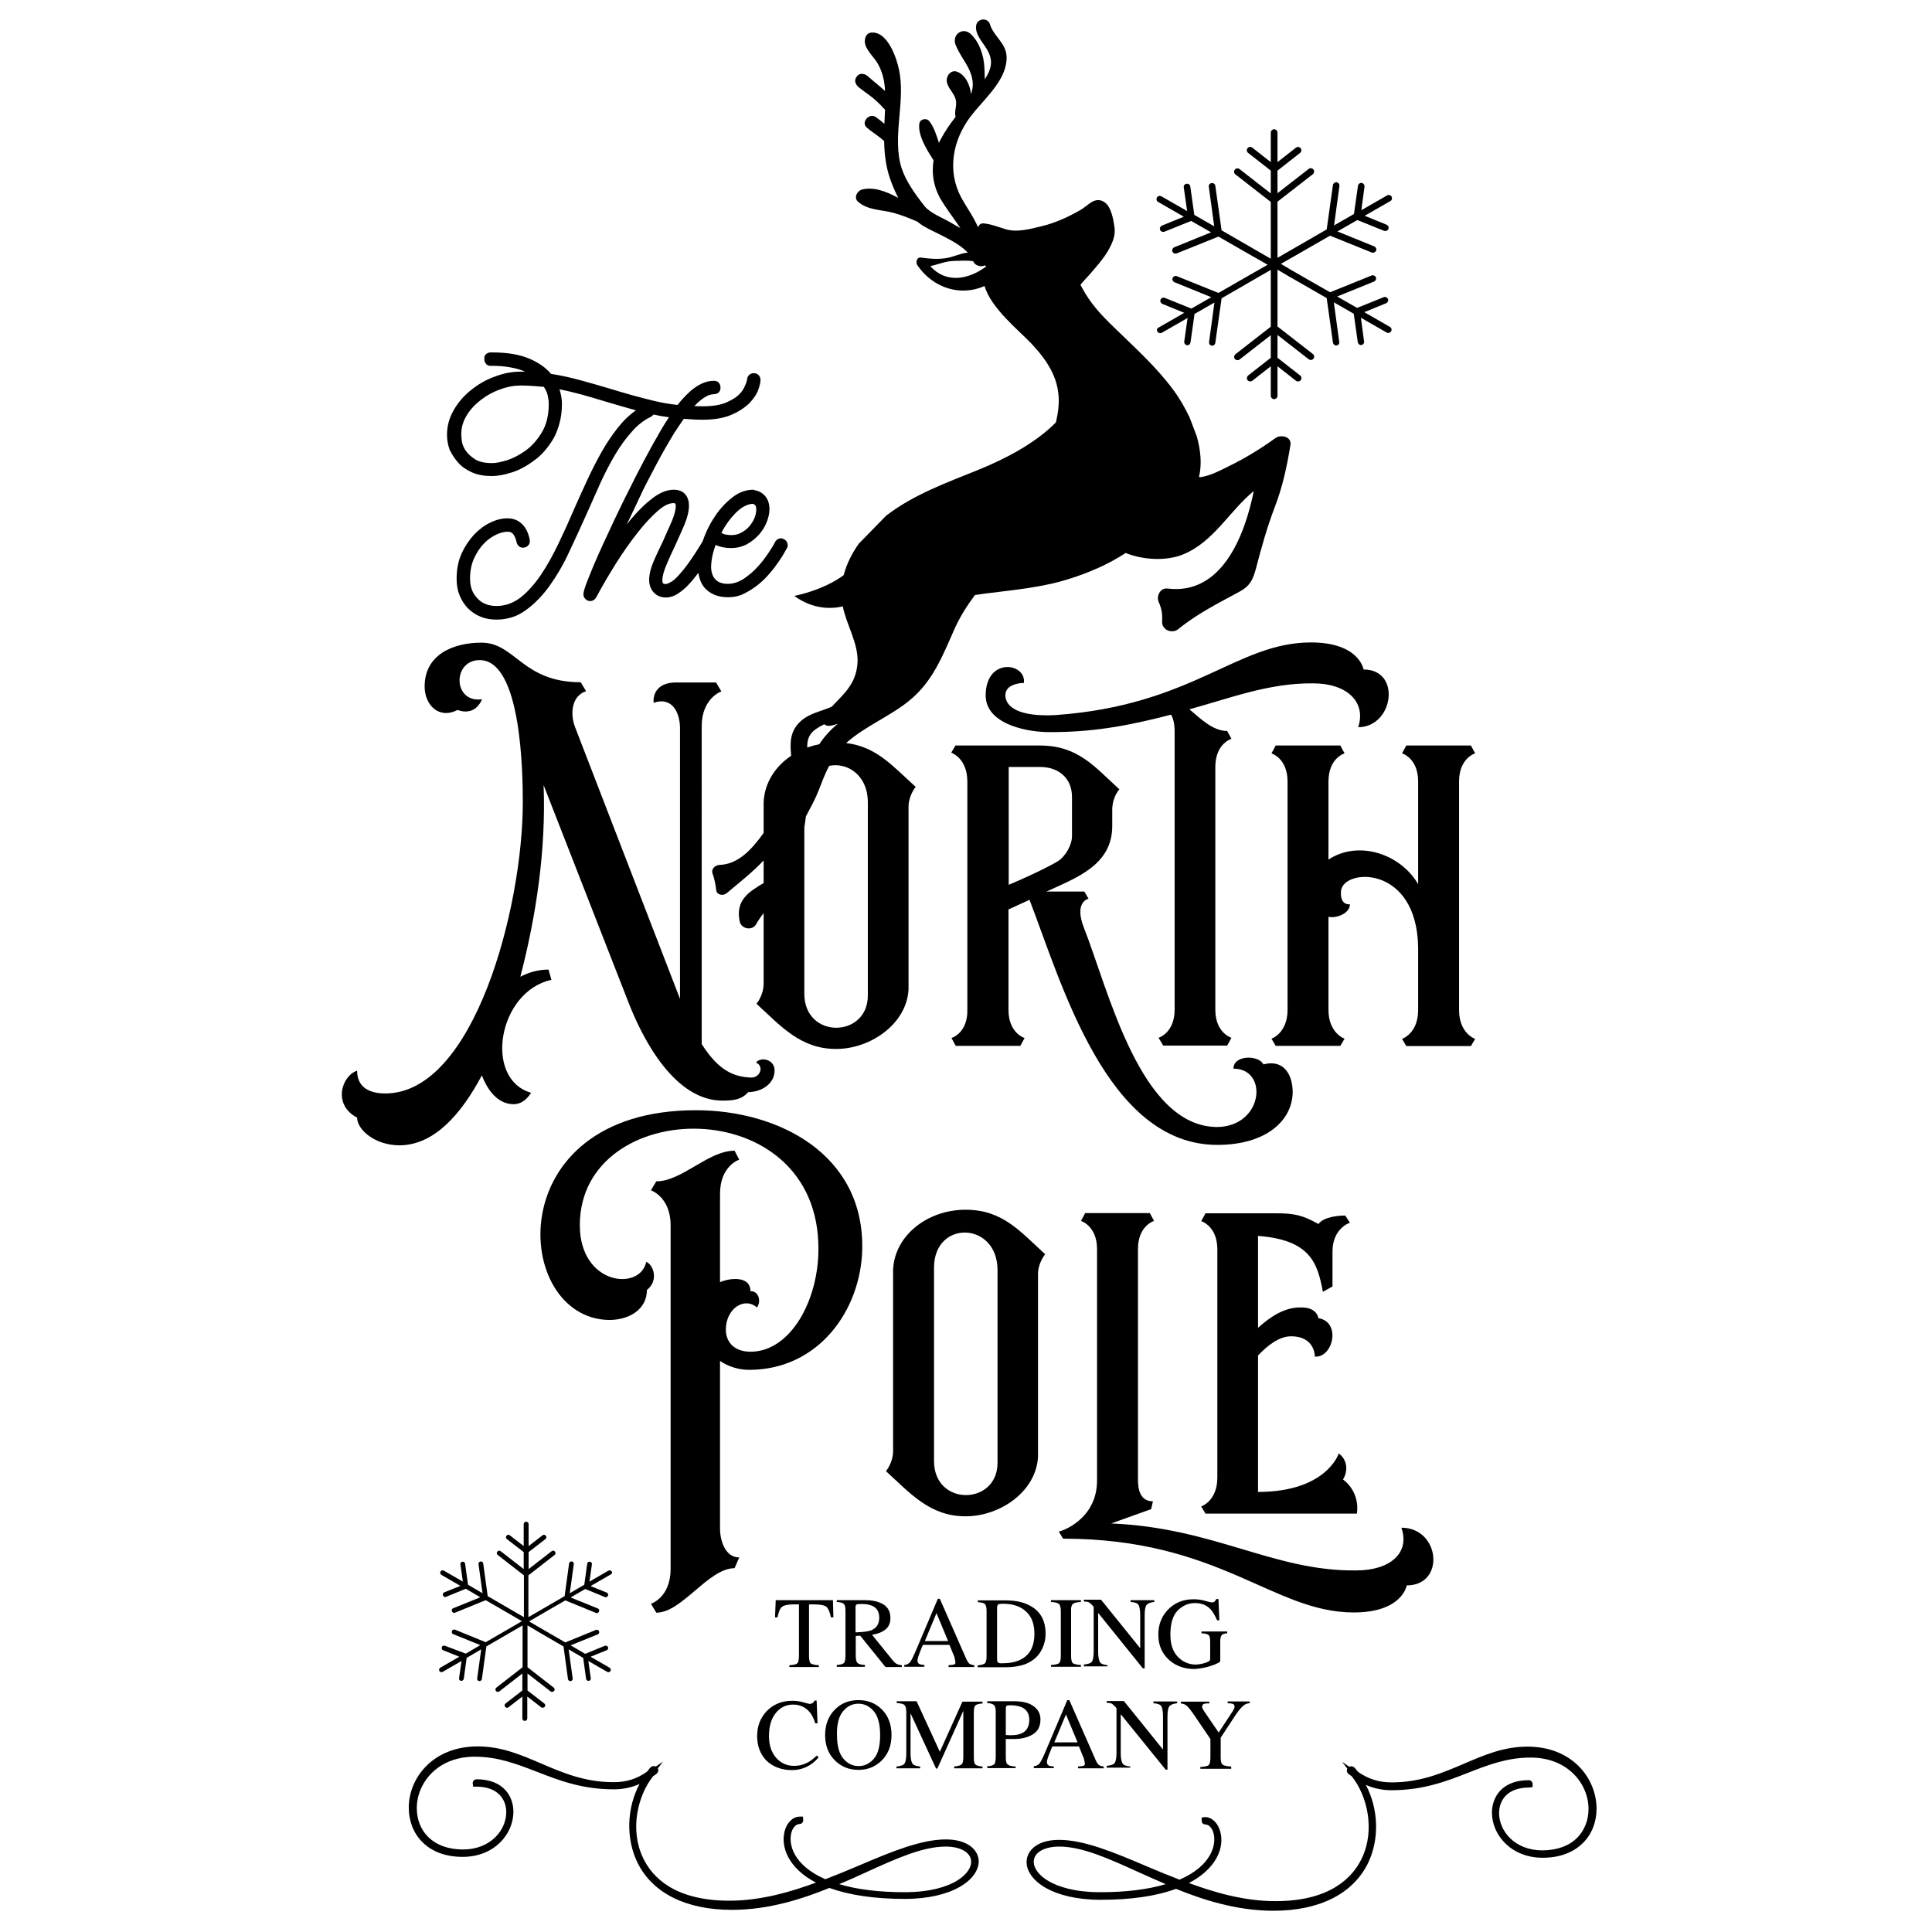 <?xml version="1.0" encoding="utf-8"?>
<!-- Generator: Adobe Illustrator 21.0.0, SVG Export Plug-In . SVG Version: 6.00 Build 0)  -->
<svg version="1.1" id="Layer_1" xmlns="http://www.w3.org/2000/svg" xmlns:xlink="http://www.w3.org/1999/xlink" x="0px" y="0px"
	 viewBox="0 0 864 864" style="enable-background:new 0 0 864 864;" xml:space="preserve">
<g>
	<path d="M517.6,148.3c0.3,0.5,0.8,0.7,1.3,0.7c0.2,0,0.5-0.1,0.7-0.2l11.5-6.6l-1.5,10.5c-0.1,0.8,0.4,1.5,1.2,1.7
		c0.1,0,0.1,0,0.2,0c0.7,0,1.3-0.5,1.4-1.3l1.8-12.7l8.9-5.1l-2.4,17.6c-0.1,0.8,0.4,1.5,1.2,1.7c0.1,0,0.1,0,0.2,0
		c0.7,0,1.3-0.5,1.4-1.3l2.8-19.9l22-12.7v7.5v17.9l-15.8,12.3c-0.6,0.5-0.8,1.4-0.3,2.1c0.5,0.6,1.4,0.8,2.1,0.3l14-10.9V160
		l-10.1,7.9c-0.6,0.5-0.8,1.4-0.3,2.1c0.5,0.6,1.4,0.8,2.1,0.3l8.3-6.5V177c0,0.8,0.7,1.5,1.5,1.5c0.8,0,1.5-0.7,1.5-1.5v-13.2
		l8.3,6.5c0.3,0.2,0.6,0.3,0.9,0.3c0.4,0,0.9-0.2,1.2-0.6c0.5-0.6,0.4-1.6-0.3-2.1l-10.1-7.9v-10.2l14,10.9c0.3,0.2,0.6,0.3,0.9,0.3
		c0.4,0,0.9-0.2,1.2-0.6c0.5-0.6,0.4-1.6-0.3-2.1l-15.8-12.3v-17.9v-7.5l4.9,2.9l1.6,0.9l15.5,8.9l2.8,19.9c0.1,0.7,0.7,1.3,1.4,1.3
		c0.1,0,0.1,0,0.2,0c0.8-0.1,1.4-0.8,1.2-1.7l-2.4-17.6l8.9,5.1l1.8,12.7c0.1,0.7,0.7,1.3,1.4,1.3c0.1,0,0.1,0,0.2,0
		c0.8-0.1,1.4-0.9,1.2-1.7l-1.4-10.5l11.5,6.6c0.2,0.1,0.5,0.2,0.7,0.2c0.5,0,1-0.3,1.3-0.7c0.4-0.7,0.2-1.6-0.5-2l-11.5-6.6l9.8-4
		c0.7-0.3,1.1-1.2,0.8-1.9c-0.3-0.7-1.2-1.1-1.9-0.8l-11.9,4.8l-8.9-5.1l16.5-6.7c0.7-0.3,1.1-1.2,0.8-1.9c-0.3-0.7-1.2-1.1-1.9-0.8
		l-18.6,7.5l-17.1-9.8l-4.9-2.9l6.5-3.7v0l15.5-8.9l18.6,7.5c0.2,0.1,0.4,0.1,0.6,0.1c0.6,0,1.1-0.3,1.4-0.9
		c0.3-0.7-0.1-1.6-0.8-1.9l-16.5-6.7l8.9-5.1l11.9,4.8c0.2,0.1,0.4,0.1,0.6,0.1c0.6,0,1.1-0.3,1.4-0.9c0.3-0.7-0.1-1.6-0.8-1.9
		l-9.8-4l11.5-6.6c0.7-0.4,0.9-1.3,0.5-2c-0.4-0.7-1.3-0.9-2-0.5l-11.5,6.6l1.4-10.5c0.1-0.8-0.4-1.5-1.2-1.7
		c-0.8-0.1-1.5,0.4-1.7,1.2l-1.8,12.7l-8.9,5.1l2.4-17.6c0.1-0.8-0.4-1.5-1.2-1.7c-0.8-0.1-1.5,0.4-1.7,1.2l-2.8,19.9l-22,12.7v-7.5
		V90.2l15.8-12.3c0.6-0.5,0.8-1.4,0.3-2.1c-0.5-0.6-1.4-0.8-2.1-0.3l-14,10.9V76.3l10.1-7.9c0.6-0.5,0.8-1.4,0.3-2.1
		c-0.5-0.6-1.4-0.8-2.1-0.3l-8.3,6.5V59.3c0-0.8-0.7-1.5-1.5-1.5c-0.8,0-1.5,0.7-1.5,1.5v13.2l-8.3-6.5c-0.6-0.5-1.6-0.4-2.1,0.3
		c-0.5,0.6-0.4,1.6,0.3,2.1l10.1,7.9v10.2l-14-10.9c-0.6-0.5-1.6-0.4-2.1,0.3c-0.5,0.6-0.4,1.6,0.3,2.1l15.8,12.3v17.9v7.5l-22-12.7
		l-2.8-19.9c-0.1-0.8-0.9-1.4-1.7-1.2c-0.8,0.1-1.4,0.8-1.2,1.7l2.4,17.6l-8.9-5.1l-1.8-12.7c-0.1-0.8-0.8-1.4-1.7-1.2
		c-0.8,0.1-1.4,0.8-1.2,1.7l1.5,10.5l-11.5-6.6c-0.7-0.4-1.6-0.2-2,0.5c-0.4,0.7-0.2,1.6,0.5,2l11.5,6.6l-9.8,4
		c-0.7,0.3-1.1,1.2-0.8,1.9c0.2,0.6,0.8,0.9,1.4,0.9c0.2,0,0.4,0,0.6-0.1l11.9-4.8l8.9,5.1l-16.5,6.7c-0.7,0.3-1.1,1.2-0.8,1.9
		c0.2,0.6,0.8,0.9,1.4,0.9c0.2,0,0.4,0,0.6-0.1l18.6-7.5l15.5,8.9c0,0,0,0,0,0l6.5,3.7l-6.5,3.7l0,0l-15.5,8.9l-18.6-7.5
		c-0.7-0.3-1.6,0.1-1.9,0.8c-0.3,0.7,0.1,1.6,0.8,1.9l16.5,6.7l-8.9,5.1l-11.9-4.8c-0.8-0.3-1.6,0.1-1.9,0.8
		c-0.3,0.7,0.1,1.6,0.8,1.9l9.8,4l-11.5,6.6C517.4,146.7,517.2,147.6,517.6,148.3z"/>
	<path d="M423,822.6c-11.2,0-24.6,5.6-38.7,11.6c-4.9,2.1-10,4.2-15.2,6.2c-14.7-6.4-16.5-16-15.2-20.8c0.6-2.3,2.1-3.9,3.7-3.9
		c0.9,0,1.6-0.8,1.6-1.7l-0.1-1.6h-1.4c-3.1,0-5.8,2.6-6.8,6.5c-1.9,7.1,1.8,16.7,14,23c-10.8,4-24.4,8.1-38.7,8.1
		c-24.4,0-34.5-10.4-38.6-19.1c-6.1-12.7-2.4-28,4.5-36.6c0.1-0.1,0.4-0.3,0.6-0.4c0.6-0.4,1.7-1,1.7-2.3c0-0.3-0.1-0.5-0.2-0.8
		l2.3-3l-3.2,2.2c-0.2-0.1-0.5-0.2-0.8-0.2c-1.3,0-1.9,0.9-2.4,1.6c-0.3,0.4-0.6,0.8-0.9,1c-4.5,3.2-9.2,4.6-14.8,4.6
		c-13,0-22.9-4.3-32.5-8.4c-9.1-3.9-17.7-7.6-28.3-7.6c-20,0-30.8,14.1-30.8,27.4c0,5.9,2.1,11.4,6,15.3c4.3,4.4,10.6,6.7,18.1,6.7
		c14.2,0,22.7-10.2,22.7-20.2c0-6.7-4.3-14.5-16.5-14.5c-0.9,0-1.7,0.8-1.7,1.7l0.2,1.6h1.4c9.9,0,13.4,5.9,13.4,11.4
		c0,8.2-7.2,16.7-19.3,16.7c-6.6,0-12-2-15.7-5.7c-3.3-3.3-5-7.8-5-12.8c0-11.1,9.1-23,25.9-23c10.4,0,18.8,3.3,27.7,6.7
		c10,3.9,20.3,7.9,34.5,7.9c4.1,0,7.9-0.8,11.5-2.4c-5.7,10.7-6.2,24.4-0.9,35.2c6.7,13.6,21.7,21.1,42.2,21.1
		c17,0,32.2-5.2,43.6-9.8c8.9,3.2,20.2,4.9,33.7,4.9c21.5,0,33.1-8.7,33.1-16.9C437.6,827.6,433.1,822.6,423,822.6z M427.4,841.4
		c-3.9,2.2-11,4.8-22.9,4.8c-11.4,0-21.2-1.2-29.2-3.6c4.1-1.7,8.1-3.5,12-5.3c13.6-6.2,25.4-11.5,35.6-11.5
		c6.8,0,11.4,2.7,11.4,6.8C434.3,835.7,431.7,838.9,427.4,841.4z"/>
	<path d="M683.1,781.1c-10.6,0-19.2,3.7-28.3,7.6c-9.6,4.1-19.5,8.4-32.5,8.4c-5.6,0-10.3-1.5-14.8-4.6c-0.4-0.3-0.6-0.6-0.9-1
		c-0.5-0.7-1.2-1.6-2.4-1.6c-0.3,0-0.5,0.1-0.8,0.2l-3.2-2.2l2.3,3c-0.1,0.2-0.2,0.5-0.2,0.8c0,1.3,1.1,1.9,1.7,2.3
		c0.2,0.1,0.5,0.3,0.6,0.5c6.8,8.5,10.5,23.8,4.4,36.6c-4.2,8.7-14.3,19.1-38.6,19.1c-14.3,0-27.9-4.1-38.7-8.1
		c12.3-6.4,16-15.9,14-23c-1-3.9-3.8-6.5-6.8-6.5l-1.5,0.2v1.4c0,1,0.7,1.7,1.6,1.7c1.6,0,3.1,1.6,3.7,3.9
		c1.3,4.8-0.5,14.4-15.2,20.8c-5.2-2-10.3-4.1-15.2-6.2c-14.1-6-27.5-11.6-38.7-11.6c-10,0-14.5,5-14.5,9.9
		c0,8.2,11.6,16.9,33.1,16.9c13.5,0,24.8-1.6,33.7-4.9c11.4,4.6,26.6,9.8,43.6,9.8c20.5,0,35.4-7.5,42.2-21.1
		c5.3-10.8,4.8-24.5-0.9-35.2c3.6,1.6,7.4,2.4,11.5,2.4c14.2,0,24.5-4,34.5-7.9c8.9-3.5,17.3-6.7,27.7-6.7c16.8,0,25.9,11.9,25.9,23
		c0,5-1.8,9.5-5,12.8c-3.7,3.7-9.1,5.7-15.7,5.7c-12.1,0-19.3-8.5-19.3-16.7c0-5.5,3.5-11.4,13.4-11.4l1.6-0.2v-1.4
		c0-0.9-0.8-1.7-1.7-1.7c-12.2,0-16.5,7.8-16.5,14.5c0,9.9,8.5,20.2,22.7,20.2c7.5,0,13.7-2.3,18.1-6.7c3.9-3.9,6-9.4,6-15.3
		C713.9,795.2,703.1,781.1,683.1,781.1z M492.1,846.2c-11.9,0-19-2.6-22.9-4.8c-4.3-2.4-6.9-5.7-6.9-8.8c0-4.1,4.6-6.8,11.4-6.8
		c10.2,0,22,5.3,35.6,11.5c3.9,1.8,7.9,3.5,12,5.3C513.3,845,503.5,846.2,492.1,846.2z"/>
	<path d="M273.6,702.8c-0.3-0.5-1-0.7-1.5-0.4l-8.5,4.9l1.1-7.7c0.1-0.6-0.3-1.1-0.9-1.2c-0.6-0.1-1.1,0.3-1.2,0.9l-1.3,9.4
		l-6.5,3.8l1.8-13c0.1-0.6-0.3-1.1-0.9-1.2c-0.6-0.1-1.1,0.3-1.2,0.9l-2,14.6l-16.2,9.4v-5.5v-13.2l11.7-9.1c0.5-0.4,0.6-1,0.2-1.5
		c-0.4-0.5-1-0.6-1.5-0.2l-10.3,8v-7.6l7.5-5.8c0.5-0.4,0.6-1,0.2-1.5c-0.4-0.5-1-0.6-1.5-0.2l-6.2,4.8v-9.8c0-0.6-0.5-1.1-1.1-1.1
		c-0.6,0-1.1,0.5-1.1,1.1v9.8l-6.2-4.8c-0.5-0.4-1.1-0.3-1.5,0.2c-0.4,0.5-0.3,1.1,0.2,1.5l7.5,5.8v7.6l-10.3-8
		c-0.5-0.4-1.1-0.3-1.5,0.2c-0.4,0.5-0.3,1.1,0.2,1.5l11.7,9.1v13.2v5.5l-16.2-9.4l-2-14.6c-0.1-0.6-0.6-1-1.2-0.9
		c-0.6,0.1-1,0.6-0.9,1.2l1.8,13l-6.5-3.8l-1.3-9.4c-0.1-0.6-0.6-1-1.2-0.9c-0.6,0.1-1,0.6-0.9,1.2l1.1,7.7l-8.5-4.9
		c-0.5-0.3-1.2-0.1-1.5,0.4s-0.1,1.2,0.4,1.5l8.5,4.9l-7.2,2.9c-0.6,0.2-0.8,0.9-0.6,1.4c0.2,0.4,0.6,0.7,1,0.7c0.1,0,0.3,0,0.4-0.1
		l8.8-3.6l6.5,3.8l-12.1,4.9c-0.6,0.2-0.8,0.9-0.6,1.4c0.2,0.4,0.6,0.7,1,0.7c0.1,0,0.3,0,0.4-0.1l13.7-5.6l11.4,6.6l0,0l4.8,2.8
		l-4.8,2.8h0l-11.4,6.6l-13.7-5.6c-0.6-0.2-1.2,0-1.4,0.6c-0.2,0.6,0,1.2,0.6,1.4l12.1,4.9l-6.5,3.8L199,736c-0.6-0.2-1.2,0-1.4,0.6
		c-0.2,0.6,0,1.2,0.6,1.4l7.2,2.9l-8.5,4.9c-0.5,0.3-0.7,1-0.4,1.5c0.2,0.3,0.6,0.5,0.9,0.5c0.2,0,0.4,0,0.5-0.1l8.5-4.9l-1.1,7.7
		c-0.1,0.6,0.3,1.1,0.9,1.2c0.1,0,0.1,0,0.1,0c0.5,0,1-0.4,1.1-0.9l1.3-9.4l6.5-3.8l-1.8,13c-0.1,0.6,0.3,1.1,0.9,1.2
		c0.1,0,0.1,0,0.1,0c0.5,0,1-0.4,1.1-0.9l2-14.6l16.2-9.4v5.5v13.2l-11.7,9.1c-0.5,0.4-0.6,1-0.2,1.5c0.4,0.5,1,0.6,1.5,0.2l10.3-8
		v7.6l-7.5,5.8c-0.5,0.4-0.6,1-0.2,1.5c0.4,0.5,1,0.6,1.5,0.2l6.2-4.8v9.8c0,0.6,0.5,1.1,1.1,1.1c0.6,0,1.1-0.5,1.1-1.1v-9.8
		l6.2,4.8c0.2,0.2,0.4,0.2,0.7,0.2c0.3,0,0.6-0.1,0.9-0.4c0.4-0.5,0.3-1.1-0.2-1.5l-7.5-5.8v-7.6l10.3,8c0.2,0.2,0.4,0.2,0.7,0.2
		c0.3,0,0.6-0.1,0.9-0.4c0.4-0.5,0.3-1.1-0.2-1.5l-11.7-9.1v-13.2v-5.5l3.6,2.1l1.1,0.7l11.4,6.6l2,14.6c0.1,0.5,0.5,0.9,1.1,0.9
		c0,0,0.1,0,0.1,0c0.6-0.1,1-0.6,0.9-1.2l-1.8-13l6.5,3.8l1.3,9.4c0.1,0.5,0.5,0.9,1.1,0.9c0,0,0.1,0,0.1,0c0.6-0.1,1-0.6,0.9-1.2
		l-1.1-7.7l8.5,4.9c0.2,0.1,0.4,0.1,0.5,0.1c0.4,0,0.7-0.2,0.9-0.5c0.3-0.5,0.1-1.2-0.4-1.5l-8.5-4.9l7.2-2.9
		c0.6-0.2,0.8-0.9,0.6-1.4s-0.9-0.8-1.4-0.6l-8.8,3.6l-6.5-3.8l12.1-4.9c0.6-0.2,0.8-0.9,0.6-1.4c-0.2-0.6-0.9-0.8-1.4-0.6
		l-13.7,5.6l-12.6-7.3l-3.6-2.1l4.8-2.8v0l11.4-6.6l13.7,5.6c0.1,0.1,0.3,0.1,0.4,0.1c0.4,0,0.8-0.3,1-0.7c0.2-0.6,0-1.2-0.6-1.4
		l-12.1-4.9l6.5-3.8l8.8,3.6c0.1,0.1,0.3,0.1,0.4,0.1c0.4,0,0.8-0.3,1-0.7c0.2-0.6,0-1.2-0.6-1.4l-7.2-2.9l8.5-4.9
		C273.7,703.9,273.9,703.3,273.6,702.8z"/>
	<path d="M215.5,480.9c2.4,6.4,7,12.9,14.2,12.9c2.9,0,5.6-1.6,7.8-5.1c-21.4-6.2-14.7-45.4,9.1-50.5l-1.3-4.6
		c-4.3,0-8.6,1.1-12.6,3.2c7.2-27.7,11.5-57,10.4-85.7l38,97.3c6.7,17.2,20.9,43.8,42,43.8c5.1,0,8.6-0.5,11.5-3.8
		c5.6,0,11.8-3.5,11.8-9.7c0-5.1-6.4-6.2-8.3-3.5c3.7,1.6,1.9,6.7-2.1,6.7c-8-0.3-14.7-3.2-22.2-15V324.8c0-12.6,8.8-15.6,8.8-15.6
		l-2.4-4h-17.7c-11.5,0-10.2,9.1-10.2,9.1c7.5-2.7,11.5,3.2,11.8,10.7v121.7l-46.8-121.2c-2.4-5.9-1.9-14.2,4.8-16.4l-2.4-4
		c-26.2,0-29.2-17.7-44.4-17.7c-12.3,0-25.4,5.1-25.4,19.6c0,8.3,6.4,14.8,14.7,10.5c3.5,1.3,8.3,1.3,11-4.8
		c-13.1,1.9-13.4-17.5-1.1-17.5c18.7,0,19.3,50.5,19.3,63.7c0,46.8-21.7,130.1-61.5,130.1c-4.5,0-12.6-1.1-12.6-10.2
		c-7,2.4-11,15.3,0,21c0,5.4,8,12.4,19,12.4C194.1,512.1,206.2,498.4,215.5,480.9z"/>
	<path d="M425.5,464.2l1.9,3.5h28.9l1.9-3.5c0,0-7.2-2.1-7.2-12.6v-44.9l9.4-4.3c14.4,37.3,34.5,109.6,84,109.6
		c21.4,0,33.4-10.5,33.7-23.4c0-8.1-4-15-13.1-12.6c-2.1-4.3-13.4-4.3-13.4,1.9c15.8,0,13.4,25.8-7.2,26.1
		c-34.5,0-48.7-61.3-59.7-89.2c-4.5-11.6,2.1-12.9,2.1-12.9l-1.9-3.2h-16.9c13.4-6.2,29.4-11.8,29.4-29.3v-7.3
		c0-3.2,1.1-6.7,3.2-9.1c-11.2-10.2-18.5-19.6-35.6-19.6h-37.7l-1.9,3.2c0,0,7.2,2.4,7.2,12.9v102.1
		C432.8,462.1,425.5,464.2,425.5,464.2z M451,343h14.2c8,0,14.2,4.8,14.2,13.4v17.5c0,4-2.9,9.1-6.4,11.3
		c-5.4,3.2-16.1,8.1-21.9,10.5V343z"/>
	<path d="M457.9,305.4c1.1-9.1-17.1-11.6-17.1,5.6c0,13.2,19.5,16.7,29.7,16.4c20.9,0,37.7-3.8,53.2-7.8c1.1,1.9,1.6,4.3,1.6,7.8
		v124.1c0,10.5-7.2,12.6-7.2,12.6l2.1,3.5h28.6l1.9-3.5c0,0-7.2-2.1-7.2-12.6V343c0-10.5,7.2-12.6,7.2-12.6l-1.9-3.5
		c-6.2,0-11.5-5.1-16.9-9.7c18.7-5.1,35.6-11.8,55.4-11.6c15,0,23.8,8.3,20.1,19.6c15.8,0,19.5-25.8,2.4-25.8
		c0,0-1.9-12.1-23.5-12.1c-33.4,0-52.7,28.2-114.5,32.5c-15.8,0.8-22.2-3.5-22.2-8.9C449.6,305.4,457.9,305.4,457.9,305.4z"/>
	<path d="M634.2,349.5v45.9c-7.8-13.4-26.5-19.9-40.1-11v-34.9c0-10.5,7.2-12.6,7.2-12.6l-1.9-3.5h-28.9l-1.9,3.5
		c0,0,7.2,2.2,7.2,12.6v102.1c0,10.5-7.2,12.9-7.2,12.9l1.9,3.2h28.9l1.9-3.2c0,0-7.2-2.4-7.2-12.9v-41.6c3.7,0.8,9.6-1.6,9.6-5.6
		c0,0-4.5,0.8-4-5.9c0.8-10.2,34-12.1,34.5,25.3v27.9c0,10.5-7.2,12.9-7.2,12.9l1.9,3.2h28.9l1.9-3.2c0,0-7.2-2.4-7.2-12.9V349.5
		c0-10.5,7.2-12.6,7.2-12.6l-1.9-3.5h-28.9l-1.9,3.5C627,336.9,634.2,339,634.2,349.5z"/>
	<path d="M335,612.6c31,0,50-26.6,50.6-54c0.8-42.5-37.5-62.1-74.4-62.1c-88.3,0-82.1,93.2-38.8,93.8c9.1,0,16.9-4.8,16.9-13.4
		c5.4-4.3,2.9-11.3-0.3-12.6c-2.7,13.2-29.7,10.5-29.7-16.4c0-58,107-60.5,106.7,10.7c0,22.8-12.3,45.7-30.2,45.9
		c-8,0-11.2-4.8-11.2-9.9c0-9.4,8.3-14.8,13.9-9.9c1.9-2.4,1.1-7.3-2.9-7.3c0-7-9.4-5.9-13.6-4v-39.5c0-12.6,8.6-15.3,8.6-15.3
		l-2.1-4c-11.8,0-23.5,13.7-35,13.7l-2.4,4c0,0,8.8,3,8.8,15.6v153.7c0,12.9-8.8,15.6-8.8,15.6l2.4,4c11.5,0,23.3-19.9,35-19.9
		l2.1-4.8c-6.4,0-8.6-7.8-8.6-12.9v-75C325.7,611.2,330.5,612.6,335,612.6z"/>
	<path d="M464.2,651.5v-81.7c0-5.1,3.2-8.9,3.2-8.9c-11.2-10.2-19-19.9-35.6-19.9c-17.1,0-31.8,11.6-32.4,26.9v80.9
		c0,5.4-3.2,9.1-3.2,9.1c10.7,9.7,19.5,20.2,35.6,20.2C447.4,678.1,463.4,666.9,464.2,651.5z M446.1,654.2
		c0,19.1-28.4,19.6-28.4-0.8v-86.5c0-21.5,28.4-20.7,28.4,1.1V654.2z"/>
	<path d="M629.1,709c17.4,0,15-25.8-2.4-25.8c4,11.3-5.1,19.1-20.1,19.1c-36.9,0.5-63.4-19.1-109.7-21l17.9-6.4l0.8-3.5
		c-5.6,0-6.7-5.1-6.7-9.7V558.6c0-10.5,7.2-12.6,7.2-12.6l-1.9-3.5h-28.9l-1.9,3.5c0,0,7.2,2.2,7.2,12.6c0,45.9,0,60.2,0,103.5
		c0,17.5-16.1,22.8-17.1,22.8l1.9,3.2c70.1,0,93.9,33,130,33C627.2,721.1,629.1,709,629.1,709z"/>
	<path d="M591.6,577.7l4.3-2.4v-15.6c0-10.5,7.8-12.9,7.8-12.9l-2.1-3.2c-2.9,0-9.6,0.5-12,3.8c-7-4-11-4.8-18.7-4.8h-31.8l-1.9,3.5
		c0,0,7.2,2.2,7.2,12.6v102.1c0,10.5-7.2,12.9-7.2,12.9l1.9,3.2h67.7c0,0,1.9-9.1-6.2-15.3c2.4-3.8,1.9-8.9-1.9-11.6
		c0,0-5.4,17.2-36.1,17.2v-61c4-4.3,9.4-8.6,14.7-8.6c11,0,10.7,9.1,10.7,9.1c8.3,0.5,11.8-15.6,1.6-17.2c0,0-0.5-4.8-7.5-4.8
		c-7.5-0.3-14.2,4.3-19.5,9.1v-41.1C586,554.5,589.2,564.8,591.6,577.7z"/>
	<path d="M205,207c1.6,1.8,3.7,3.2,6.2,4.3c2.5,1.1,5.5,1.6,8.8,1.6c2.3,0,5.3-0.5,8.8-1.6c3.5-1.1,7-3,10.5-5.7
		c1.4-1,2.8-2.3,4.2-3.9c1.4-1.6,2.7-3.4,3.9-5.4c1.2-2,2.1-4.4,2.8-7c0.7-2.6,1.1-5.5,1.1-8.7c0-2.2-0.4-4.3-1.1-6.5
		c3.6,0.7,7.1,1.6,10.5,2.5c3.4,1,6.9,2,10.5,3.1c2.2,0.6,4.3,1.3,6.5,1.9c2.2,0.6,4.4,1.3,6.7,1.9c-3,2.1-5.7,4.7-8.2,7.9
		c-2.5,3.2-4.9,6.7-7.1,10.6c-2.2,3.9-4.3,8-6.3,12.3c-2,4.3-4,8.7-5.9,13c-2.3,5.4-4.7,10.7-7.2,15.9c-2.5,5.2-5.1,9.9-7.9,14
		c-2.8,4.1-5.8,7.5-9,10c-3.3,2.5-6.8,3.8-10.8,3.8c-3.5,0-6.4-1.1-8.5-3.4c-2.2-2.2-3.3-5.2-3.3-8.8c0-3.4,0.6-6.5,1.8-9.1
		c1.2-2.6,2.7-4.9,4.4-6.6c1.7-1.8,3.6-3.1,5.5-4c1.9-0.9,3.6-1.3,5.1-1.3c0.2,0,0.5,0,0.9,0.1c0.4,0,0.7,0.2,1.1,0.5
		c0.4,0.3,0.8,0.8,1.1,1.4s0.7,1.5,0.9,2.7c0.2,0.8,0.6,1.4,1.2,1.9c0.6,0.5,1.4,0.6,2.2,0.5c0.9-0.2,1.6-0.6,2-1.2
		c0.5-0.6,0.6-1.4,0.5-2.3c-0.6-3-1.7-5.4-3.5-7.1c-1.8-1.7-3.9-2.5-6.5-2.5c-2.4,0-4.9,0.6-7.6,1.9c-2.6,1.2-5.1,3.1-7.3,5.4
		c-2.2,2.4-4.1,5.2-5.6,8.5c-1.5,3.3-2.2,7.1-2.2,11.3c0,2.6,0.4,5.1,1.3,7.3c0.9,2.2,2.1,4.1,3.7,5.8c1.6,1.6,3.5,2.9,5.7,3.8
		c2.2,0.9,4.5,1.3,7.1,1.3c4.9,0,9.3-1.4,13.1-4.2c3.9-2.8,7.4-6.4,10.6-10.8c3.2-4.5,6.2-9.5,8.8-15.2c2.7-5.7,5.3-11.4,7.9-17.2
		c2-4.6,4.1-9.1,6.1-13.7c2.1-4.6,4.3-8.8,6.6-12.7c2.3-3.9,4.8-7.3,7.5-10.3c2.6-3,5.5-5.2,8.5-6.6c0.3-0.2,0.7-0.5,1.2-1
		c2.2,0.5,4.5,0.9,6.9,1.2c-1.2,1.7-2.4,3.6-3.6,5.7c-2.2,3.8-4.7,8.2-7.4,13.3c-2.7,5.1-5.2,10-7.5,14.7c-0.4,0.8-1.2,2.3-2.3,4.6
		c-1.1,2.3-2.4,5-3.9,8.1c-1.4,3.1-3,6.4-4.6,9.9c-1.6,3.5-3.1,6.8-4.4,9.9c-1.3,3.1-2.4,5.9-3.3,8.2c-0.9,2.4-1.3,4-1.3,4.8
		c0,0.8,0.3,1.5,0.9,2.1s1.3,0.9,2.1,0.9c1.2,0,2.1-0.6,2.8-1.8c2.7-5.1,5.7-10.1,8.8-15.1c3.2-5,6.3-9.5,9.5-13.5
		c3.1-4,6.1-7.2,8.9-9.7c2.8-2.5,5.2-3.7,7.3-3.7c0.2,0,0.4,0,0.5,0.1c0.1,0,0.2,0.1,0.3,0.1c0,0.1,0,0.2,0.1,0.3
		c0,0.1,0.1,0.3,0.1,0.7c0,1.8-0.6,4.2-1.9,7.2c-1.3,2.9-2.6,5.9-3.9,8.8c-1.6,3.3-3.1,6.4-4.3,9.3c-1.2,2.9-1.8,5.5-1.8,7.8
		c0,2.3,0.7,4.2,2.1,5.7c1.4,1.5,3.2,2.2,5.4,2.2c1.8,0,3.7-0.6,5.5-1.8c1.8-1.2,3.7-2.8,5.5-4.9c1.2-1.3,2.3-2.8,3.5-4.3
		c0.5,3.1,1.6,5.7,3.6,7.5c2.4,2.2,5.6,3.4,9.7,3.4c2.5,0,4.9-0.5,7.1-1.6c2.2-1.1,4.3-2.4,6.3-4s3.7-3.3,5.2-5.1
		c1.6-1.8,2.9-3.6,4-5.2c1.1-1.6,2-3,2.6-4.1c0.6-1.1,1-1.8,1.1-1.9c0.4-0.7,0.5-1.5,0.2-2.3c-0.2-0.8-0.8-1.4-1.6-1.8
		c-0.7-0.4-1.5-0.5-2.2-0.2c-0.8,0.3-1.3,0.8-1.7,1.5c-0.6,1.3-1.7,3-3.1,5.1c-1.4,2.1-3,4.2-4.9,6.2c-1.8,2-3.9,3.7-6.1,5.2
		c-2.2,1.4-4.6,2.2-7,2.2c-4.7,0-7.2-2.4-7.5-7.2c0-3.2,0.7-6.6,2-10.2c2.2,1,4.5,1.4,6.9,1.4c2.6,0,5-0.6,7.1-1.7
		c2.1-1.2,3.9-2.6,5.4-4.3c1.5-1.7,2.7-3.6,3.5-5.7c0.8-2,1.2-4,1.2-5.7c0-2.3-0.6-4.2-1.8-5.7c-1.2-1.5-2.8-2.4-4.9-2.8
		c-0.1,0-0.1,0-0.2-0.1c0,0-0.1-0.1-0.3-0.1c-3.4,0-6.6,1.2-9.6,3.6c-3,2.4-5.7,5.3-7.9,8.8c-2.2,3.3-3.9,6.9-5.2,10.7
		c-2.4,4-4.5,7.2-6.3,9.7c-1.8,2.5-3.4,4.4-4.7,5.8c-1.3,1.4-2.4,2.3-3.4,2.8c-0.9,0.5-1.7,0.8-2.2,0.8c-0.2,0-0.5-0.1-0.9-0.2
		c-0.4-0.2-0.5-0.7-0.5-1.7c0-1.5,0.6-3.7,1.7-6.4c1.1-2.7,2.4-5.5,3.7-8.2c1.6-3.5,3.1-6.9,4.5-10.1c1.3-3.2,2-6,2-8.5
		c0-2.2-0.6-3.9-1.8-5.2c-1.2-1.3-2.9-1.9-5.1-1.9c-1.6,0-3.3,0.4-5.1,1.2c-1.8,0.8-3.5,1.9-5.3,3.4c-1.8,1.4-3.6,3.1-5.4,5
		c-1.8,1.9-3.6,3.9-5.2,6.1c0.1-0.2,0.5-0.9,1.1-2.3c0.7-1.4,1.4-2.9,2.2-4.6c0.8-1.7,1.6-3.3,2.3-4.9c0.8-1.6,1.3-2.7,1.6-3.4
		c1.2-2.4,2.4-4.8,3.7-7.2c1.2-2.4,2.5-4.7,3.7-7c1.2-2.2,2.4-4.4,3.6-6.4c1.2-2,2.2-3.8,3.2-5.4c1.5-2.3,2.9-4.3,4.2-6.2
		c2.7,0.2,5.5,0.4,8.4,0.4c5.4,0,9.8-0.8,13.1-2.3c3.4-1.5,6-3.3,7.9-5.2c1.9-2,3.2-3.9,3.9-5.9c0.7-2,1-3.4,1-4.4
		c0-0.8-0.3-1.5-0.8-2.1c-0.6-0.6-1.3-0.9-2.2-0.9c-0.9,0-1.6,0.3-2.2,0.9c-0.6,0.6-0.8,1.3-0.8,2.1c-0.7,2.5-1.7,4.5-3.1,6
		c-1.3,1.5-3.3,2.8-6,4c-2.6,1.2-6.3,1.8-10.8,1.8c-1.3,0-2.5-0.1-3.7-0.1c3.3-3.5,6.3-5.3,8.7-5.3c0.9,0,1.6-0.3,2.2-0.8
		c0.6-0.6,0.8-1.3,0.8-2.2c0-0.9-0.3-1.6-0.8-2.2c-0.6-0.6-1.3-0.8-2.2-0.8c-3.6,0-7.3,1.7-11.1,5.2c-1.6,1.5-3.4,3.4-5.1,5.6
		c-3.6-0.4-7.1-1-10.4-1.8c-6.7-1.6-13.4-3.5-19.9-5.5c-4.3-1.3-8.6-2.5-12.9-3.7c-4.4-1.2-8.8-2.2-13.4-2.9
		c-2.3-2.8-5.6-5.1-9.9-6.9c-4.3-1.8-9.8-2.7-16.5-2.7h-0.5c-0.9,0-1.6,0.3-2.2,0.8c-0.6,0.6-0.8,1.3-0.7,2.2c0,0.9,0.3,1.6,0.8,2.2
		c0.6,0.6,1.2,0.8,2,0.8h0.1h0.4c3.1,0,5.9,0.2,8.4,0.7c2.5,0.4,4.7,1.1,6.5,1.9h-2c-3.8,0-7.6,0.7-11.5,2.2
		c-3.9,1.4-7.4,3.4-10.6,6c-3.2,2.5-5.8,5.5-7.8,9c-2,3.5-3,7.1-3,11.1c0,2.2,0.4,4.5,1.2,6.7C202.2,203.3,203.4,205.3,205,207z
		 M329.1,229.3c2.5-2.5,5.1-3.9,7.6-4c0.3,0.1,0.6,0.3,1,0.6c0.3,0.3,0.5,1,0.5,2c0,1.2-0.3,2.5-0.8,3.8c-0.6,1.3-1.3,2.5-2.3,3.7
		c-1,1.1-2.2,2.1-3.6,2.8c-1.4,0.8-2.8,1.1-4.5,1.1c-0.7,0-1.5-0.1-2.2-0.2c-0.8-0.1-1.5-0.4-2.2-0.8
		C324.4,234.8,326.6,231.8,329.1,229.3z M208.7,185.8c1.6-2.7,3.8-5,6.4-7c2.6-2,5.5-3.6,8.7-4.7c3.2-1.2,6.3-1.7,9.3-1.7
		c1.8,0,3.5,0.1,5.2,0.2s3.3,0.3,4.9,0.4c0.8,1.2,1.4,2.4,1.7,3.7c0.3,1.3,0.5,2.6,0.5,4c0,5-1,9.1-3,12.5c-2,3.4-4.4,6.1-7.2,8.2
		c-2.8,2-5.6,3.5-8.4,4.4c-2.9,0.9-5.1,1.3-6.7,1.3c-3.4,0-6-0.6-7.8-1.8c-1.8-1.2-3.2-2.5-4.2-4c-0.9-1.5-1.5-2.9-1.6-4.3
		c-0.2-1.4-0.2-2.2-0.2-2.5C206.2,191.3,207.1,188.4,208.7,185.8z"/>
	<path d="M364.4,717.5c2.6,0,4.3,0.4,5.2,1.1c0.8,0.7,1.5,2.3,2,4.7h1.1l-0.2-7.7h-25.6l-0.3,7.7h1.1c0.5-2.4,1.1-4,2-4.7
		c0.9-0.7,2.6-1.1,5.1-1.1h2.5v22.6c0,2-0.2,3.2-0.7,3.7c-0.5,0.5-1.7,0.8-3.6,0.9v0.8h13.2v-0.8c-1.8-0.1-3-0.4-3.6-0.8
		c-0.5-0.4-0.8-1.5-0.8-3.2v-23.2H364.4z"/>
	<path d="M403.2,744.7c-0.9-0.1-1.6-0.3-2.2-0.6s-1.1-0.8-1.7-1.5l-9.3-11.5c2.5-0.4,4.5-1.2,6-2.4c1.5-1.2,2.2-2.9,2.2-5.2
		c0-3.4-1.7-5.7-5-6.9c-1.7-0.7-3.9-1-6.5-1h-12.5v0.8c1.6,0.1,2.7,0.4,3.2,0.9c0.5,0.5,0.7,1.5,0.7,3.1v19.6c0,1.9-0.2,3.1-0.6,3.6
		c-0.4,0.5-1.5,0.9-3.3,1v0.8h12.6v-0.8c-1.7-0.1-2.8-0.4-3.3-0.9s-0.8-1.5-0.8-3.2v-8.9l2-0.1l11.3,14h7.3V744.7z M382.6,730v-11.1
		c0-0.7,0.1-1.1,0.4-1.3c0.3-0.2,1.1-0.3,2.4-0.3c1.9,0,3.4,0.3,4.6,0.8c2.2,1,3.2,2.7,3.2,5.4c0,2.7-1.2,4.6-3.6,5.6
		C388.2,729.6,385.9,729.9,382.6,730z"/>
	<path d="M426.8,744.3c-0.4,0.2-1.2,0.3-2.6,0.4v0.8h11.5v-0.8c-1.1-0.1-1.8-0.4-2.3-0.8c-0.5-0.4-1.1-1.5-1.8-3.2l-11.3-25.7h-0.9
		l-9.4,22.2c-1.4,3.3-2.4,5.4-3,6.1c-0.6,0.7-1.5,1.2-2.6,1.3v0.8h9v-0.8c-1.1-0.1-1.8-0.2-2.2-0.4c-0.6-0.3-0.9-0.8-0.9-1.6
		c0-0.4,0.1-0.9,0.3-1.6c0.2-0.7,0.9-2.5,2.1-5.4h11.9l1.8,4.4c0.3,0.6,0.5,1.2,0.6,1.8s0.2,0.9,0.2,1.2
		C427.4,743.7,427.2,744.1,426.8,744.3z M413.6,733.9l5.2-12.5l5.2,12.5H413.6z"/>
	<path d="M458.3,744.3c1.3-0.5,2.5-1.1,3.7-2c1.9-1.4,3.2-3.1,4.2-5.2c0.9-2,1.4-4.2,1.4-6.4c0-6.3-2.6-10.6-7.7-13
		c-2.8-1.4-6.3-2-10.4-2h-12.2v0.8c1.7,0.1,2.8,0.4,3.2,0.9c0.5,0.5,0.7,1.5,0.7,3.2v20.1c0,1.7-0.3,2.8-0.8,3.2
		c-0.5,0.4-1.6,0.7-3.2,0.9v0.8h12.6C453.2,745.6,456,745.1,458.3,744.3z M446.4,743.5c-0.4-0.2-0.5-0.7-0.5-1.5v-23
		c0-0.8,0.2-1.2,0.5-1.5c0.4-0.2,1-0.3,2.1-0.3c4.1,0,7.4,1,9.8,3c2.9,2.3,4.3,5.8,4.3,10.5c0,5.2-1.8,8.9-5.3,11
		c-2.3,1.4-5.2,2.1-8.7,2.1C447.5,743.9,446.7,743.8,446.4,743.5z"/>
	<path d="M479.8,717.3c0.5-0.5,1.7-0.8,3.6-0.9v-0.8h-13.4v0.8c1.8,0.1,3,0.4,3.6,0.9c0.5,0.5,0.8,1.6,0.8,3.2v20.1
		c0,1.7-0.3,2.8-0.8,3.2c-0.5,0.4-1.7,0.7-3.6,0.8v0.8h13.4v-0.8c-1.8-0.1-3-0.4-3.6-0.8c-0.5-0.4-0.8-1.5-0.8-3.2v-20.1
		C478.9,718.8,479.2,717.8,479.8,717.3z"/>
	<path d="M495.4,744.7c-1.6-0.2-2.7-0.5-3.2-1c-0.7-0.8-1.1-2.4-1.1-4.8v-17.6l20,24.8h0.8v-23.8c0-2.4,0.3-3.9,0.9-4.6
		c0.6-0.7,1.7-1.1,3.4-1.3v-0.8h-10.6v0.8c1.7,0.1,2.7,0.5,3.2,0.9c0.7,0.7,1.1,2.4,1.1,4.8v15l-17.5-21.7h-7.7v0.8
		c0.9,0,1.6,0.1,2.1,0.3s1,0.7,1.7,1.4l0.6,0.7v19.9c0,2.4-0.3,3.9-0.8,4.6c-0.5,0.7-1.7,1.1-3.6,1.3v0.8h10.6V744.7z"/>
	<path d="M541.8,744.9c2.6-0.9,3.9-1.6,3.9-2.1v-8.9c0-1.5,0.3-2.4,0.9-2.9c0.4-0.3,1.1-0.5,2.2-0.6v-0.8h-11.5v0.8
		c1.7,0.1,2.7,0.4,3.2,0.8c0.5,0.4,0.7,1.5,0.7,3.3v7.2c0,0.5-0.1,0.9-0.4,1.1s-0.9,0.6-2,0.9c-0.7,0.2-1.4,0.4-2.1,0.5
		c-0.7,0.1-1.4,0.2-1.9,0.2c-3.2,0-5.9-1.2-8.1-3.5c-2.2-2.3-3.3-5.6-3.3-9.8c0-5.1,1.1-8.7,3.3-10.9c2.2-2.2,4.8-3.3,7.7-3.3
		c2.9,0,5.2,0.9,7,2.8c1,1.1,1.9,2.7,2.9,4.9h1l-0.4-9.5h-1c-0.2,0.5-0.4,0.8-0.7,1.1c-0.3,0.3-0.7,0.4-1.4,0.4
		c-0.2,0-1.2-0.2-2.9-0.7c-1.7-0.5-3.4-0.7-5.2-0.7c-4.8,0-8.7,1.7-11.7,5c-2.7,3-4,6.6-4,10.8c0,4.8,1.7,8.6,5,11.5
		c3,2.6,6.8,3.9,11.2,3.9C536.7,746.2,539.2,745.8,541.8,744.9z"/>
	<path d="M354.2,791.6c3,0,5.7-0.8,8.2-2.4c1.5-1,2.7-2.1,3.7-3.3l-0.8-0.8c-1.4,1.3-2.6,2.2-3.7,2.9c-2,1.1-4.1,1.7-6.5,1.7
		c-3.2,0-5.9-1.2-8-3.6c-2.1-2.4-3.2-5.6-3.2-9.7c0-4.4,1-7.8,3-10.3c2-2.5,4.6-3.8,7.8-3.8c3.1,0,5.6,1.2,7.5,3.5
		c1,1.2,1.8,2.9,2.4,4.9h1l-0.4-10.2h-1c-0.1,0.5-0.4,0.9-0.8,1.1c-0.4,0.2-0.8,0.4-1.2,0.4c-0.2,0-1.2-0.2-2.9-0.7
		c-1.7-0.5-3.4-0.7-5-0.7c-4.7,0-8.5,1.6-11.5,4.7c-2.8,3-4.2,6.7-4.2,11.1c0,4.3,1.3,7.9,4,10.8C345.4,790,349.3,791.6,354.2,791.6
		z"/>
	<path d="M383.9,791.5c4,0,7.3-1.3,10.1-3.9c3.1-2.9,4.7-6.8,4.7-11.7c0-4.8-1.5-8.7-4.5-11.6c-2.8-2.7-6.2-4-10.3-4
		c-4.1,0-7.5,1.3-10.3,4c-3,2.9-4.6,6.8-4.6,11.6c0,4.6,1.4,8.4,4.3,11.3C376.1,790,379.6,791.5,383.9,791.5z M377,765.3
		c1.9-2.3,4.2-3.4,6.9-3.4c2.6,0,4.9,1.1,6.8,3.3c1.9,2.2,2.9,5.8,2.9,10.7c0,4.9-0.9,8.4-2.8,10.6c-1.9,2.2-4.2,3.3-6.8,3.3
		c-2.7,0-5-1.1-6.9-3.4c-1.9-2.3-2.8-5.8-2.8-10.6C374.2,771.1,375.1,767.6,377,765.3z"/>
	<path d="M420.3,783.4l-10.4-22.6H401v0.8c1.8,0.1,3,0.4,3.5,0.9c0.5,0.5,0.8,1.6,0.8,3.2v18.4c0,2.4-0.3,3.9-0.8,4.6
		c-0.5,0.7-1.7,1.1-3.6,1.3v0.8h10.6V790c-1.6-0.2-2.7-0.5-3.2-1c-0.7-0.8-1.1-2.4-1.1-4.8v-18l11.4,24.7h0.6l11.6-25.8v20.3
		c0,1.9-0.2,3.1-0.7,3.6c-0.5,0.5-1.6,0.8-3.4,1v0.8h12.7V790c-1.7-0.1-2.8-0.5-3.2-0.9c-0.5-0.5-0.7-1.5-0.7-3.2v-20.1
		c0-1.6,0.2-2.7,0.7-3.1c0.5-0.5,1.6-0.8,3.2-0.9v-0.8h-9L420.3,783.4z"/>
	<path d="M449.8,785.9v-8.2c0.4,0,0.9,0,1.7,0c0.8,0,1.4,0,1.9,0c3.4,0,6.2-0.7,8.5-2.1c2.3-1.4,3.4-3.6,3.4-6.7
		c0-2.4-1-4.4-3.1-5.9c-2-1.5-5-2.2-8.8-2.2h-11.9v0.8c1.6,0.1,2.7,0.5,3.1,1c0.5,0.5,0.7,1.5,0.7,3.1v19.6c0,1.9-0.2,3.1-0.6,3.6
		c-0.4,0.5-1.5,0.9-3.2,1v0.8h12.7V790c-1.8-0.1-3-0.4-3.5-0.9C450,788.7,449.8,787.6,449.8,785.9z M449.8,764.1
		c0-0.6,0.1-1,0.3-1.2c0.2-0.2,0.8-0.3,1.7-0.3c2,0,3.6,0.3,4.9,0.8c2.4,1,3.6,2.9,3.6,5.7c0,2.9-1.1,5-3.3,6
		c-1.2,0.6-2.8,0.9-4.9,0.9c-0.2,0-0.5,0-0.7,0c-0.3,0-0.8-0.1-1.6-0.1V764.1z"/>
	<path d="M484.7,789.6c-0.4,0.2-1.2,0.3-2.6,0.4v0.8h11.5V790c-1.1-0.1-1.8-0.4-2.3-0.8c-0.5-0.4-1.1-1.5-1.8-3.2l-11.3-25.7h-0.9
		l-9.4,22.2c-1.4,3.3-2.4,5.4-3,6.1c-0.6,0.7-1.5,1.2-2.6,1.3v0.8h9V790c-1.1-0.1-1.8-0.2-2.2-0.4c-0.6-0.3-0.9-0.8-0.9-1.6
		c0-0.4,0.1-0.9,0.3-1.6c0.2-0.7,0.9-2.5,2.1-5.4h11.9l1.8,4.4c0.3,0.6,0.5,1.2,0.6,1.8c0.1,0.6,0.2,0.9,0.2,1.2
		C485.3,789,485.1,789.4,484.7,789.6z M471.5,779.2l5.2-12.5l5.2,12.5H471.5z"/>
	<path d="M521.3,791.4h0.8v-23.8c0-2.4,0.3-3.9,0.9-4.6c0.6-0.7,1.7-1.1,3.4-1.3v-0.8h-10.6v0.8c1.7,0.1,2.7,0.5,3.2,0.9
		c0.7,0.7,1.1,2.4,1.1,4.8v15l-17.5-21.7h-7.7v0.8c0.9,0,1.6,0.1,2.1,0.3c0.5,0.2,1,0.7,1.7,1.4l0.6,0.7v19.9c0,2.4-0.3,3.9-0.8,4.6
		c-0.5,0.7-1.7,1.1-3.6,1.3v0.8h10.6V790c-1.6-0.2-2.7-0.5-3.2-1c-0.7-0.8-1.1-2.4-1.1-4.8v-17.6L521.3,791.4z"/>
	<path d="M552.6,766.9c1.4-2.1,2.7-3.6,3.8-4.4c0.7-0.5,1.5-0.8,2.5-0.8v-0.8h-9.9v0.8c1,0,1.7,0.1,2.1,0.2c0.7,0.2,1,0.6,1,1.3
		c0,0.1,0,0.3-0.1,0.6c-0.1,0.3-0.3,0.6-0.5,1.1l-6.5,9.9l-6.7-9.8c-0.3-0.5-0.5-0.9-0.6-1.1c-0.1-0.3-0.1-0.5-0.1-0.7
		c0-0.6,0.3-1,0.8-1.2c0.5-0.2,1.3-0.3,2.4-0.2v-0.8h-12.7v0.8c1.2,0.1,2.2,0.5,3,1.4c0.8,0.8,2.3,2.8,4.3,5.8l5.9,8.7v7.9
		c0,2-0.2,3.2-0.7,3.7c-0.5,0.5-1.8,0.8-3.8,0.9v0.8h13.8V790c-2-0.1-3.2-0.4-3.8-0.8c-0.6-0.4-0.9-1.5-0.9-3.3v-8.8L552.6,766.9z"
		/>
	<path d="M372,316c-4.6,2.1-9.9,2.9-13.8,6.4c-5.1,4.6-4.9,9.8-4.4,15.6c-7.2,4.8-12,12.3-12.3,20.9v13.6
		c-5.2,7.2-11.2,14-19.8,14.3c-1.8,0.1-3.7,1.7-3.1,3.7c0.9,2.5,1.4,4.9,1.7,7.6c0.3,2.2,3.1,2.6,4.6,1.4
		c5.7-4.8,11.6-9.4,16.6-14.7v10.1c-6.6,3.9-12.7,7.7-10.7,17.2c0.7,3.3,5.5,4.3,7.3,1.3c1-1.8,2.2-3.5,3.4-5.1v31.5
		c0,5.4-3.2,9.1-3.2,9.1c10.7,9.7,19.5,20.2,35.6,20.2c15.5,0,31.6-11.3,32.4-26.6v-81.7c0-5.1,3.2-8.9,3.2-8.9
		c-10.2-9.2-17.5-18-31.1-19.6c8.6-7.7,19.5-11.8,28.4-19.1c10.3-8.4,14.8-20,20-31.8c2.5-5.6,5.7-10.6,9.2-15.3
		c1.6-0.2,3.3-0.5,5-0.7c12.5-1.6,25.4-2.7,37.4-6.6c8.6-2.7,17.4-6.5,25-11.5c8.4,3.4,18.9,3.5,25.8,0.6
		c13.7-5.7,20.6-19.4,31.5-28.3c-4.2,20.7-14.6,46.6-38.6,43.6c-3.3-0.4-5.1,3.5-3.9,6.1c1.3,2.9,1.7,5.4,1.5,8.6
		c-0.2,3.9,4.5,5.7,7.3,3.4c8.3-6.8,18.1-11.7,27.5-16.8c4.4-2.4,5.8-5.2,7.1-10c2.5-9.5,4.9-18.3,8.4-27.5c3.6-9.3,5.5-18.3,7.1-28
		c0.6-3.8-4.3-4.8-6.7-3.1c-6.5,4.7-13.5,9-20.7,12.5c-3.8,1.9-8.1,4.2-12.3,4.9c-0.4,0.1-0.9,0.1-1.2,0c1.4-5.8,0.7-12.1-1-18.2
		l-3.2-8.4c-2.1-4.4-4.5-8.6-7.2-12.2c-7.6-10.4-17.4-19.1-26.6-28.1c-5.7-5.5-10.5-10.6-14.3-17.7c-0.2-0.4-0.5-0.9-0.7-1.4
		c1.6-1.9,3.3-3.6,4.5-5c2.7-3.2,5.7-6.5,7.8-10.1c1.9-3.4,3.5-6.7,2.9-10.7c-0.5-3.4-1.5-9.2-4.5-11.1c-4.3-2.8-7.2,1.5-10.7,3.5
		c-5.4,3.1-11,5.7-17.1,7.2c-5,1.2-11.3,3-16.4,1.4c-3.3-1-6.4-2.3-9.9-2.6c-1.2-0.1-2.1,0.7-2.4,1.8c-2-4.8-5.3-9.2-7.6-13.5
		c-6.2-11.7-3.9-25.2,4.1-35.9c5.1-6.8,13.5-13.9,15.7-22.3c0.8-3.1,0.9-6.1-0.6-9c-1.6-3.3-5.2-6.4-6.2-9.9c-0.9-3.5-6-3-6.3,0.6
		c-0.3,3.6,2.4,6.5,4.2,9.3c3.7,5.6,3,9.3-0.3,14.5c0-2.1-0.1-4.1-0.2-5.7c-0.3-5.1-2.2-11-6.1-14.6c-3.6-3.3-8.4,0.3-6.8,4.7
		c1.5,4,4.4,7.5,6.2,11.4c1.3,2.9,2,6.1,1.2,9.2c-0.2,0.7-0.3,1.2-0.4,1.7c-0.5-4-2.3-8.5-6.2-10.1c-2.8-1.1-5,1.8-4.7,4.3
		c0.4,3,3.3,5.2,4,8.1c0.7,2.7-0.7,5-0.1,7.6c0,0,0,0.1,0.1,0.1c-2.5,3.2-4.8,6.5-6.7,10.1c-0.3,0.5-0.5,1-0.8,1.6
		c-1-3.2-2.3-7.3-4.4-9.8c-1.1-1.4-3.9-0.9-4.3,0.9c-0.7,3.3,1,7.4,2.5,10.3c1.1,2.2,2.5,4.3,3.8,6.4c-0.9,5.6-0.1,11.4,2.8,16.7
		c2.6,4.6,6.1,9,9.2,13.6c-1.6-0.9-3.1-1.7-4.4-2.5c-3.4-2-9.2-4.2-11.7-7.4c-4.6-5.9-9.4-12.4-11-19.9c-2.7-13.6,2.4-27.3-0.3-40.8
		c-1.2-5.8-5.3-17.7-12.7-16.8c-1.6,0.2-2.5,1.8-2.6,3.2c-0.6,3.7,3.9,7.5,5.6,10.4c2.3,3.9,3.2,8.1,3.4,12.5
		c-2.6-2.4-5.5-4.6-7.7-6.6c-1.2-1.1-3.3-1.6-4.6-0.3c-0.2,0.2-0.4,0.4-0.5,0.7c-1.2,1.5-0.3,3.4,1,4.5c2.6,2.1,5.5,3.9,8,6.2
		c1.4,1.3,2.6,2.6,3.8,3.9c-0.1,2.1-0.2,4.2-0.3,6.3c-1.2-1.1-2.5-2.1-3.9-3.1c-2.9-1.9-6.7,2.4-4,4.7c2.3,2.1,5.4,3.8,7.8,6.1
		c0.1,5.6,0.7,11.2,2.6,16.7c1,3,2.3,5.9,3.7,8.7c-5.5-3-11.2-5.1-16.3-3.7c-2.1,0.6-3.7,3.6-1.7,5.4c4.4,3.9,10.4,3.5,15.9,5
		c3.7,1,7.1,2.4,10.6,3.9c1.1,0.9,2.2,1.7,3.5,2.4c4.4,2.6,14.6,6.5,19.1,11.5c-0.1,0-0.2,0-0.3,0c-3.5,0.4-6.5,2.1-9.8,2.5
		c-3.7,0.5-7.2,0.2-10.8-0.3c-2-0.3-2.5,2.2-1.6,3.5c7.2,10.4,19.5,13.9,30,9.2c2.8,9.9,15.8,20.3,20.7,25.5
		c5.5,5.8,10.6,12.6,12,20.6c1,5.3,0.3,10.1-0.8,14.9c-9.6,9.7-23.1,16.5-34.9,21.3c-14.1,5.7-28.8,11-41,20.4L384,243.2
		c-3,4.3-5.4,9-6.7,14c-9.2,6.9-22.1,9.3-22.1,9.3c8.3,6,16.3,5.9,21.7,4.7c1.7,8.4,7,16.5,6.6,25.1
		C382.9,305.9,377.4,310.2,372,316z M368.4,324c0.1,0,0.1-0.1,0.2-0.1c0.6,0.5,1.5,0.8,2.3,0.7c1.3-0.1,2.6-0.5,3.8-1
		c-3.2,2.7-6,5.7-8.3,9.2c-1.9,0.4-3.7,0.9-5.4,1.5C360.9,329.1,362.9,326.7,368.4,324z M388.1,358.9v86.3
		c0,19.1-28.4,19.6-28.4-0.8v-74.4c0.3-1.6,0.5-3.3,0.7-4.9c2-3.8,4.1-7.5,5.7-11.6c1.4-3.6,2.8-7.4,4.7-11
		C378.7,340.8,388.1,346.4,388.1,358.9z M416,119c3.5-0.7,6.8-2.2,10.4-2.3c3.3-0.1,6.1-0.3,8.8,0.1c0.8,2.1,3.5,2.7,5.3,1.9
		c0.2,0.1,0.4,0.3,0.6,0.4C433,125.2,423,126.8,416,119z"/>
</g>
</svg>
